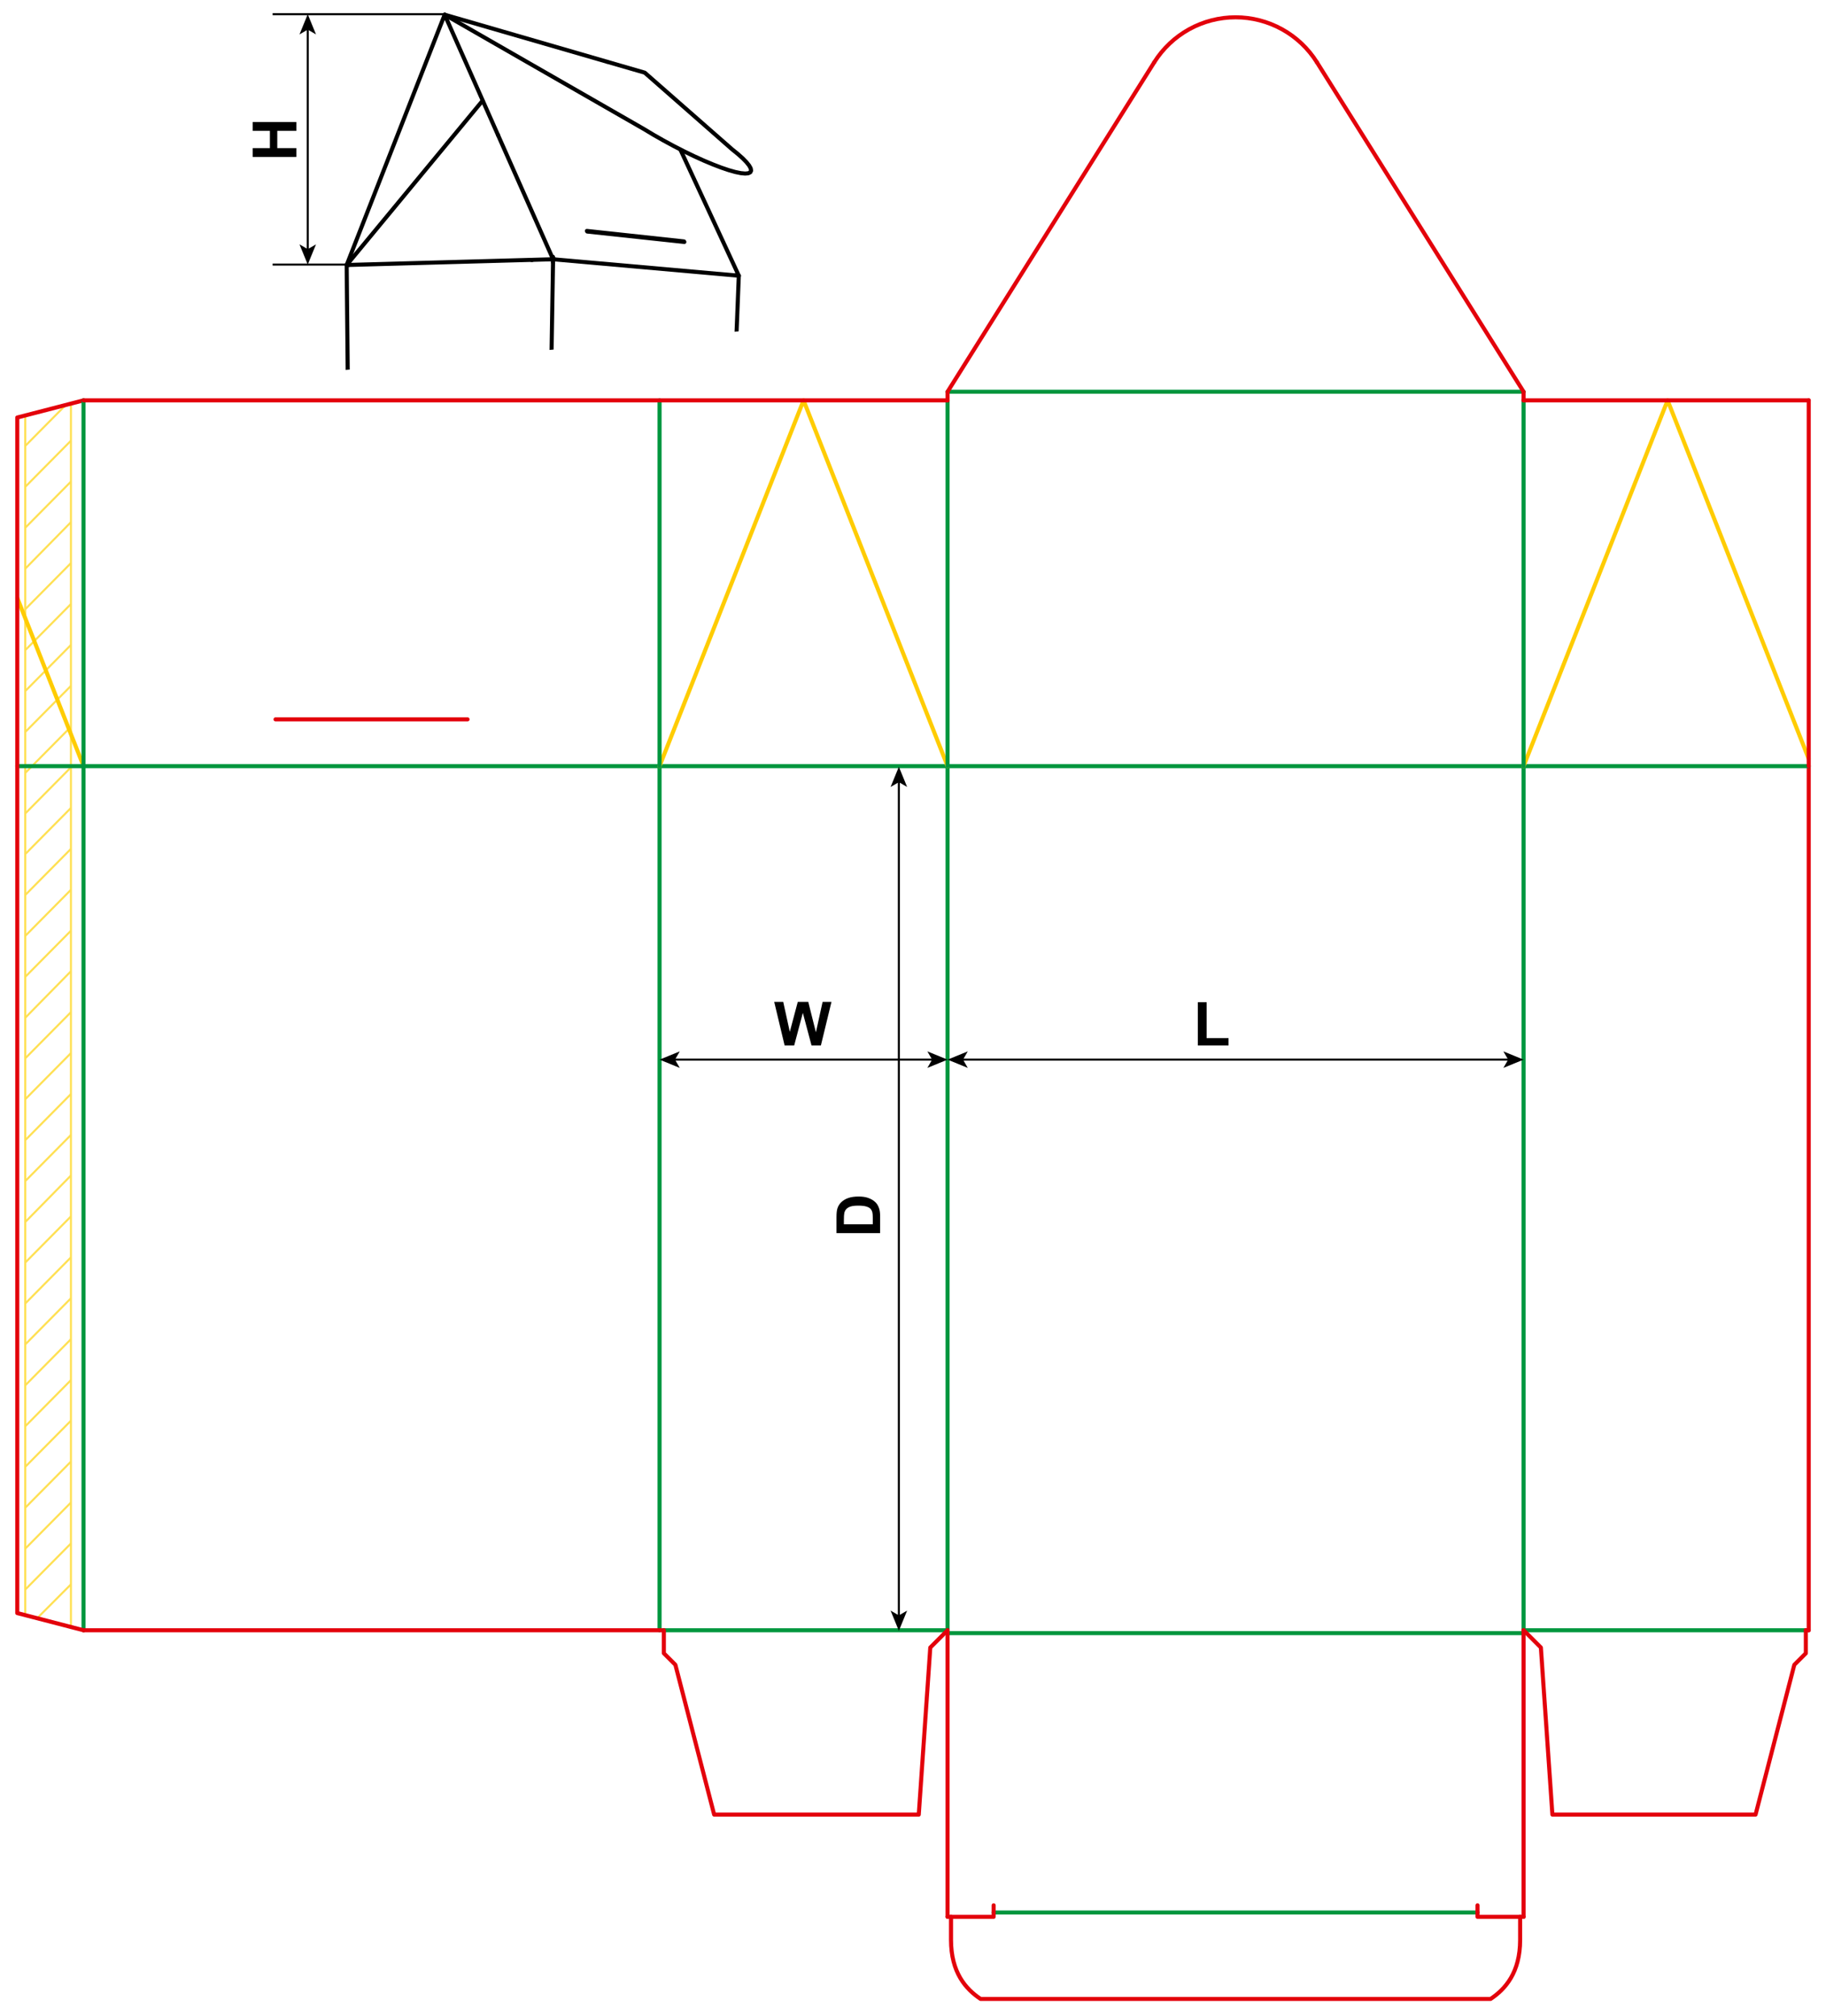 <?xml version="1.0" encoding="iso-8859-1"?> <!-- Generator: Adobe Illustrator 21.1.0, SVG Export Plug-In . SVG Version: 6.00 Build 0)  --> <svg version="1.1" id="Layer_1" xmlns="http://www.w3.org/2000/svg" xmlns:xlink="http://www.w3.org/1999/xlink" x="0px" y="0px" viewBox="0 0 898.58 992.13" style="enable-background:new 0 0 898.58 992.13;" xml:space="preserve"> <g>  <line style="fill:none;stroke:#FFE053;stroke-width:1;stroke-miterlimit:10;" x1="12.416" y1="794.784" x2="12.416" y2="204.284"/>  <line style="fill:none;stroke:#FFE053;stroke-width:1;stroke-miterlimit:10;" x1="34.907" y1="199.139" x2="34.907" y2="800.881"/>  <line style="fill:none;stroke:#FFE053;stroke-width:1;stroke-miterlimit:10;" x1="12.416" y1="601.35" x2="34.907" y2="578.441"/>  <line style="fill:none;stroke:#FFE053;stroke-width:1;stroke-miterlimit:10;" x1="12.416" y1="581.212" x2="34.907" y2="558.488"/>  <line style="fill:none;stroke:#FFE053;stroke-width:1;stroke-miterlimit:10;" x1="12.416" y1="561.075" x2="34.907" y2="538.35"/>  <line style="fill:none;stroke:#FFE053;stroke-width:1;stroke-miterlimit:10;" x1="12.416" y1="540.937" x2="34.907" y2="518.212"/>  <line style="fill:none;stroke:#FFE053;stroke-width:1;stroke-miterlimit:10;" x1="12.416" y1="520.799" x2="34.907" y2="498.075"/>  <line style="fill:none;stroke:#FFE053;stroke-width:1;stroke-miterlimit:10;" x1="12.416" y1="500.846" x2="34.907" y2="477.937"/>  <line style="fill:none;stroke:#FFE053;stroke-width:1;stroke-miterlimit:10;" x1="12.416" y1="480.708" x2="34.907" y2="457.984"/>  <line style="fill:none;stroke:#FFE053;stroke-width:1;stroke-miterlimit:10;" x1="12.416" y1="460.57" x2="34.907" y2="437.846"/>  <line style="fill:none;stroke:#FFE053;stroke-width:1;stroke-miterlimit:10;" x1="12.416" y1="440.432" x2="34.907" y2="417.708"/>  <line style="fill:none;stroke:#FFE053;stroke-width:1;stroke-miterlimit:10;" x1="12.416" y1="420.295" x2="34.907" y2="397.57"/>  <line style="fill:none;stroke:#FFE053;stroke-width:1;stroke-miterlimit:10;" x1="12.416" y1="621.303" x2="34.907" y2="598.579"/>  <line style="fill:none;stroke:#FFE053;stroke-width:1;stroke-miterlimit:10;" x1="12.416" y1="641.441" x2="34.907" y2="618.717"/>  <line style="fill:none;stroke:#FFE053;stroke-width:1;stroke-miterlimit:10;" x1="12.416" y1="661.579" x2="34.907" y2="638.855"/>  <line style="fill:none;stroke:#FFE053;stroke-width:1;stroke-miterlimit:10;" x1="12.416" y1="681.717" x2="34.907" y2="658.992"/>  <line style="fill:none;stroke:#FFE053;stroke-width:1;stroke-miterlimit:10;" x1="12.416" y1="701.855" x2="34.907" y2="679.13"/>  <line style="fill:none;stroke:#FFE053;stroke-width:1;stroke-miterlimit:10;" x1="12.416" y1="721.808" x2="34.907" y2="699.083"/>  <line style="fill:none;stroke:#FFE053;stroke-width:1;stroke-miterlimit:10;" x1="12.416" y1="279.859" x2="34.907" y2="256.95"/>  <line style="fill:none;stroke:#FFE053;stroke-width:1;stroke-miterlimit:10;" x1="12.416" y1="259.721" x2="34.907" y2="236.997"/>  <line style="fill:none;stroke:#FFE053;stroke-width:1;stroke-miterlimit:10;" x1="12.416" y1="239.583" x2="34.907" y2="216.859"/>  <line style="fill:none;stroke:#FFE053;stroke-width:1;stroke-miterlimit:10;" x1="12.416" y1="219.445" x2="32.389" y2="199.265"/>  <line style="fill:none;stroke:#FFE053;stroke-width:1;stroke-miterlimit:10;" x1="12.416" y1="299.812" x2="34.907" y2="277.087"/>  <line style="fill:none;stroke:#FFE053;stroke-width:1;stroke-miterlimit:10;" x1="12.416" y1="319.95" x2="34.907" y2="297.225"/>  <line style="fill:none;stroke:#FFE053;stroke-width:1;stroke-miterlimit:10;" x1="12.416" y1="340.087" x2="34.907" y2="317.363"/>  <line style="fill:none;stroke:#FFE053;stroke-width:1;stroke-miterlimit:10;" x1="12.416" y1="360.225" x2="34.907" y2="337.501"/>  <line style="fill:none;stroke:#FFE053;stroke-width:1;stroke-miterlimit:10;" x1="12.416" y1="380.363" x2="34.907" y2="357.639"/>  <line style="fill:none;stroke:#FFE053;stroke-width:1;stroke-miterlimit:10;" x1="12.416" y1="400.316" x2="34.907" y2="377.592"/>  <line style="fill:none;stroke:#FFE053;stroke-width:1;stroke-miterlimit:10;" x1="12.416" y1="741.945" x2="34.907" y2="719.221"/>  <line style="fill:none;stroke:#FFE053;stroke-width:1;stroke-miterlimit:10;" x1="12.416" y1="762.083" x2="34.907" y2="739.359"/>  <line style="fill:none;stroke:#FFE053;stroke-width:1;stroke-miterlimit:10;" x1="12.416" y1="782.221" x2="34.907" y2="759.497"/>  <line style="fill:none;stroke:#FFE053;stroke-width:1;stroke-miterlimit:10;" x1="18.315" y1="796.262" x2="34.907" y2="779.635"/> </g> <line style="fill:none;stroke:#FFCC00;stroke-width:2;stroke-linecap:round;stroke-linejoin:round;stroke-miterlimit:10;" x1="41.1" y1="377.01" x2="8.5" y2="294.21"/> <line style="fill:none;stroke:#00963E;stroke-width:2;stroke-linecap:round;stroke-linejoin:round;stroke-miterlimit:10;" x1="41.1" y1="377.01" x2="41.1" y2="802.21"/> <line style="fill:none;stroke:#00963E;stroke-width:2;stroke-linecap:round;stroke-linejoin:round;stroke-miterlimit:10;" x1="324.57" y1="377.01" x2="324.57" y2="802.21"/> <line style="fill:none;stroke:#00963E;stroke-width:2;stroke-linecap:round;stroke-linejoin:round;stroke-miterlimit:10;" x1="466.3" y1="377.01" x2="466.3" y2="802.21"/> <line style="fill:none;stroke:#00963E;stroke-width:2;stroke-linecap:round;stroke-linejoin:round;stroke-miterlimit:10;" x1="749.76" y1="377.01" x2="749.76" y2="802.21"/> <line style="fill:none;stroke:#E3000B;stroke-width:2;stroke-linecap:round;stroke-linejoin:round;stroke-miterlimit:10;" x1="890.08" y1="377.01" x2="890.08" y2="802.21"/> <line style="fill:none;stroke:#E3000B;stroke-width:2;stroke-linecap:round;stroke-linejoin:round;stroke-miterlimit:10;" x1="41.1" y1="802.21" x2="326.69" y2="802.21"/> <line style="fill:none;stroke:#00963E;stroke-width:2;stroke-linecap:round;stroke-linejoin:round;stroke-miterlimit:10;" x1="41.1" y1="377.01" x2="890.08" y2="377.01"/> <line style="fill:none;stroke:#00963E;stroke-width:2;stroke-linecap:round;stroke-linejoin:round;stroke-miterlimit:10;" x1="326.69" y1="802.21" x2="466.3" y2="802.21"/> <line style="fill:none;stroke:#00963E;stroke-width:2;stroke-linecap:round;stroke-linejoin:round;stroke-miterlimit:10;" x1="466.3" y1="803.63" x2="749.76" y2="803.63"/> <line style="fill:none;stroke:#00963E;stroke-width:2;stroke-linecap:round;stroke-linejoin:round;stroke-miterlimit:10;" x1="749.76" y1="802.21" x2="888.66" y2="802.21"/> <line style="fill:none;stroke:#E3000B;stroke-width:2;stroke-linecap:round;stroke-linejoin:round;stroke-miterlimit:10;" x1="888.66" y1="802.21" x2="890.08" y2="802.21"/> <line style="fill:none;stroke:#00963E;stroke-width:2;stroke-linecap:round;stroke-linejoin:round;stroke-miterlimit:10;" x1="41.1" y1="377.01" x2="8.5" y2="377.01"/> <polyline style="fill:none;stroke:#E3000B;stroke-width:2;stroke-linecap:round;stroke-linejoin:round;stroke-miterlimit:10;" points=" 41.1,197.01 8.5,205.45 8.5,793.77 41.1,802.21 "/> <polyline style="fill:none;stroke:#FFCC00;stroke-width:2;stroke-linecap:round;stroke-linejoin:round;stroke-miterlimit:10;" points=" 324.57,377.01 395.43,197.01 466.3,377.01 "/> <polyline style="fill:none;stroke:#FFCC00;stroke-width:2;stroke-linecap:round;stroke-linejoin:round;stroke-miterlimit:10;" points=" 749.76,377.01 820.63,197.01 890.08,373.41 "/> <line style="fill:none;stroke:#00963E;stroke-width:2;stroke-linecap:round;stroke-linejoin:round;stroke-miterlimit:10;" x1="41.1" y1="377.01" x2="41.1" y2="197.01"/> <line style="fill:none;stroke:#00963E;stroke-width:2;stroke-linecap:round;stroke-linejoin:round;stroke-miterlimit:10;" x1="324.57" y1="377.01" x2="324.57" y2="197.01"/> <line style="fill:none;stroke:#00963E;stroke-width:2;stroke-linecap:round;stroke-linejoin:round;stroke-miterlimit:10;" x1="466.3" y1="377.01" x2="466.3" y2="197.01"/> <line style="fill:none;stroke:#00963E;stroke-width:2;stroke-linecap:round;stroke-linejoin:round;stroke-miterlimit:10;" x1="749.76" y1="377.01" x2="749.76" y2="197.01"/> <line style="fill:none;stroke:#00963E;stroke-width:2;stroke-linecap:round;stroke-linejoin:round;stroke-miterlimit:10;" x1="466.3" y1="192.76" x2="749.76" y2="192.76"/> <path style="fill:none;stroke:#E3000B;stroke-width:2;stroke-linecap:round;stroke-linejoin:round;stroke-miterlimit:10;" d=" M648.05,30.64c-4.25-6.77-10.15-12.36-17.15-16.23c-7-3.87-14.87-5.9-22.87-5.9s-15.87,2.03-22.87,5.9 c-6.99,3.87-12.9,9.46-17.15,16.23"/> <line style="fill:none;stroke:#E3000B;stroke-width:2;stroke-linecap:round;stroke-linejoin:round;stroke-miterlimit:10;" x1="41.1" y1="197.01" x2="466.3" y2="197.01"/> <line style="fill:none;stroke:#E3000B;stroke-width:2;stroke-linecap:round;stroke-linejoin:round;stroke-miterlimit:10;" x1="749.76" y1="197.01" x2="890.08" y2="197.01"/> <line style="fill:none;stroke:#E3000B;stroke-width:2;stroke-linecap:round;stroke-linejoin:round;stroke-miterlimit:10;" x1="890.08" y1="377.01" x2="890.08" y2="197.01"/> <polyline style="fill:none;stroke:#E3000B;stroke-width:2;stroke-linecap:round;stroke-linejoin:round;stroke-miterlimit:10;" points=" 466.3,197.01 466.3,192.76 568.01,30.64 "/> <polyline style="fill:none;stroke:#E3000B;stroke-width:2;stroke-linecap:round;stroke-linejoin:round;stroke-miterlimit:10;" points=" 648.05,30.64 749.76,192.76 749.76,197.01 "/> <line style="fill:none;stroke:#E3000B;stroke-width:2;stroke-linecap:round;stroke-linejoin:round;stroke-miterlimit:10;" x1="135.59" y1="353.98" x2="230.08" y2="353.98"/> <polyline style="fill:none;stroke:#E3000B;stroke-width:2;stroke-linecap:round;stroke-linejoin:round;stroke-miterlimit:10;" points=" 749.76,802.207 758.27,810.717 763.94,892.917 863.92,892.917 882.99,819.217 888.66,813.547 888.66,802.207 "/> <line style="fill:none;stroke:#E3000B;stroke-width:2;stroke-linecap:round;stroke-linejoin:round;stroke-miterlimit:10;" x1="466.3" y1="802.207" x2="466.3" y2="943.227"/> <line style="fill:none;stroke:#E3000B;stroke-width:2;stroke-linecap:round;stroke-linejoin:round;stroke-miterlimit:10;" x1="749.76" y1="802.207" x2="749.76" y2="943.227"/> <line style="fill:none;stroke:#00963E;stroke-width:2;stroke-linecap:round;stroke-linejoin:round;stroke-miterlimit:10;" x1="488.98" y1="941.107" x2="727.09" y2="941.107"/> <polyline style="fill:none;stroke:#E3000B;stroke-width:2;stroke-linecap:round;stroke-linejoin:round;stroke-miterlimit:10;" points=" 466.3,943.227 488.98,943.227 488.98,937.567 "/> <polyline style="fill:none;stroke:#E3000B;stroke-width:2;stroke-linecap:round;stroke-linejoin:round;stroke-miterlimit:10;" points=" 749.76,943.227 727.09,943.227 727.09,937.567 "/> <path style="fill:none;stroke:#E3000B;stroke-width:2;stroke-linecap:round;stroke-linejoin:round;stroke-miterlimit:10;" d=" M468,943.227v11.34c0,16.05,7.26,24.22,14.53,29.06h251.01c7.26-4.84,14.52-13.01,14.52-29.06v-11.34"/> <polyline style="fill:none;stroke:#E3000B;stroke-width:2;stroke-linecap:round;stroke-linejoin:round;stroke-miterlimit:10;" points=" 466.298,802.207 457.798,810.717 452.128,892.917 351.438,892.917 332.358,819.217 326.688,813.547 326.688,802.207 "/> <g> <g> <line style="fill:none;stroke:#000000;stroke-miterlimit:10;" x1="151.442" y1="123.13" x2="151.442" y2="14.05"/> <g> <polygon points="151.442,130.19 155.508,120.241 151.442,122.602 147.378,120.241 			"/> </g> <g> <polygon points="151.442,6.99 155.508,16.939 151.442,14.578 147.378,16.939 			"/> </g> </g> </g> <g> <path d="M145.839,77.224h-21.475v-4.336h8.452v-8.496h-8.452v-4.336h21.475v4.336h-9.39v8.496h9.39V77.224z"/> </g> <line style="fill:none;stroke:#000000;stroke-miterlimit:10;" x1="134.158" y1="130.19" x2="173.624" y2="130.19"/> <line style="fill:none;stroke:#000000;stroke-miterlimit:10;" x1="134.158" y1="6.99" x2="218.666" y2="6.99"/> <g> <defs> <polygon id="SVGID_1_" points="373.319,162.088 161.113,182.943 161.113,0 373.319,0 		"/> </defs> <clipPath id="SVGID_2_"> <use xlink:href="#SVGID_1_"  style="overflow:visible;"/> </clipPath> <g style="clip-path:url(#SVGID_2_);">  <line style="fill:none;stroke:#000000;stroke-width:2;stroke-linecap:round;stroke-linejoin:round;stroke-miterlimit:10;" x1="173.461" y1="428.538" x2="174.231" y2="428.786"/>  <polyline style="fill:none;stroke:#000000;stroke-width:2;stroke-linecap:round;stroke-linejoin:round;stroke-miterlimit:10;" points=" 266.766,458.841 256.94,581.599 166.111,539.795 173.461,428.542 148.62,518.353 167.892,508.052 		"/>  <polyline style="fill:none;stroke:#000000;stroke-width:2;stroke-linecap:round;stroke-linejoin:round;stroke-miterlimit:10;" points=" 358.043,486.499 368.693,489.937 352.824,413.511 		"/>  <line style="fill:none;stroke:#000000;stroke-width:2;stroke-linecap:round;stroke-linejoin:round;stroke-miterlimit:10;" x1="267.546" y1="458.415" x2="352.04" y2="412.669"/>  <polyline style="fill:none;stroke:#000000;stroke-width:2;stroke-linecap:round;stroke-linejoin:round;stroke-miterlimit:10;" points=" 352.589,412.372 359.948,515.642 277.217,580.904 266.766,458.841 		"/>  <line style="fill:none;stroke:#000000;stroke-width:2;stroke-linecap:round;stroke-linejoin:round;stroke-miterlimit:10;" x1="352.589" y1="412.372" x2="352.629" y2="411.358"/>  <polyline style="fill:none;stroke:#000000;stroke-width:2;stroke-linecap:round;stroke-linejoin:round;stroke-miterlimit:10;" points=" 170.603,130.399 170.616,131.711 173.452,427.417 		"/>  <line style="fill:none;stroke:#000000;stroke-width:2;stroke-linecap:round;stroke-linejoin:round;stroke-miterlimit:10;" x1="272.145" y1="129.048" x2="272.167" y2="127.577"/>  <line style="fill:none;stroke:#000000;stroke-width:2;stroke-linecap:round;stroke-linejoin:round;stroke-miterlimit:10;" x1="273.013" y1="127.653" x2="362.876" y2="135.605"/>  <polyline style="fill:none;stroke:#000000;stroke-width:2;stroke-linecap:round;stroke-linejoin:round;stroke-miterlimit:10;" points=" 363.567,135.667 363.519,136.876 352.629,411.331 352.629,411.357 		"/>  <line style="fill:none;stroke:#000000;stroke-width:2;stroke-linecap:round;stroke-linejoin:round;stroke-miterlimit:10;" x1="352.589" y1="412.372" x2="352.04" y2="412.669"/>  <line style="fill:none;stroke:#000000;stroke-width:2;stroke-linecap:round;stroke-linejoin:round;stroke-miterlimit:10;" x1="267.546" y1="458.415" x2="266.766" y2="458.836"/>  <line style="fill:none;stroke:#000000;stroke-width:2;stroke-linecap:round;stroke-linejoin:round;stroke-miterlimit:10;" x1="261.999" y1="127.874" x2="261.521" y2="127.888"/>  <line style="fill:none;stroke:#000000;stroke-width:2;stroke-linecap:round;stroke-linejoin:round;stroke-miterlimit:10;" x1="272.145" y1="129.048" x2="266.784" y2="457.605"/>  <line style="fill:none;stroke:#000000;stroke-width:2;stroke-linecap:round;stroke-linejoin:round;stroke-miterlimit:10;" x1="170.603" y1="130.399" x2="171.635" y2="130.373"/>  <line style="fill:none;stroke:#000000;stroke-width:2;stroke-linecap:round;stroke-linejoin:round;stroke-miterlimit:10;" x1="271.347" y1="127.599" x2="272.167" y2="127.577"/>  <polyline style="fill:none;stroke:#000000;stroke-width:2;stroke-linecap:round;stroke-linejoin:round;stroke-miterlimit:10;" points=" 266.788,457.605 266.771,458.836 174.32,428.813 174.236,428.786 		"/>  <line style="fill:none;stroke:#000000;stroke-width:2;stroke-linecap:round;stroke-linejoin:round;stroke-miterlimit:10;" x1="173.461" y1="428.538" x2="173.452" y2="427.417"/>  <line style="fill:none;stroke:#000000;stroke-width:2;stroke-linecap:round;stroke-linejoin:round;stroke-miterlimit:10;" x1="272.047" y1="126.412" x2="272.167" y2="127.582"/>  <polyline style="fill:none;stroke:#000000;stroke-width:2;stroke-linecap:round;stroke-linejoin:round;stroke-miterlimit:10;" points=" 271.347,127.599 270.873,127.613 261.995,127.861 		"/>  <line style="fill:none;stroke:#000000;stroke-width:2;stroke-linecap:round;stroke-linejoin:round;stroke-miterlimit:10;" x1="261.521" y1="127.874" x2="171.635" y2="130.373"/>  <polyline style="fill:none;stroke:#000000;stroke-width:2;stroke-linecap:round;stroke-linejoin:round;stroke-miterlimit:10;" points=" 362.792,134.608 363.572,135.663 362.818,135.149 		"/>  <line style="fill:none;stroke:#000000;stroke-width:2;stroke-linecap:round;stroke-linejoin:round;stroke-miterlimit:10;" x1="272.047" y1="126.412" x2="272.043" y2="126.377"/>  <polyline style="fill:none;stroke:#000000;stroke-width:2;stroke-linecap:round;stroke-linejoin:round;stroke-miterlimit:10;" points=" 288.803,113.635 288.966,113.928 336.771,119.065 336.62,118.802 288.803,113.635 		"/>  <polyline style="fill:none;stroke:#000000;stroke-width:2;stroke-linecap:round;stroke-linejoin:round;stroke-miterlimit:10;" points=" 363.567,135.667 362.991,135.618 362.876,135.605 		"/>  <polyline style="fill:none;stroke:#000000;stroke-width:2;stroke-linecap:round;stroke-linejoin:round;stroke-miterlimit:10;" points=" 273.013,127.653 272.171,127.577 272.047,127.303 271.941,127.063 271.87,126.899 271.741,126.616 271.613,126.319 245.195,66.728 245.054,66.404 		"/>  <polyline style="fill:none;stroke:#000000;stroke-width:2;stroke-linecap:round;stroke-linejoin:round;stroke-miterlimit:10;" points=" 237.429,49.605 171.52,129.296 170.607,130.399 		"/>  <line style="fill:none;stroke:#000000;stroke-width:2;stroke-linecap:round;stroke-linejoin:round;stroke-miterlimit:10;" x1="218.822" y1="7.229" x2="170.603" y2="130.399"/>  <polyline style="fill:none;stroke:#000000;stroke-width:2;stroke-linecap:round;stroke-linejoin:round;stroke-miterlimit:10;" points=" 298.877,30.426 317.28,35.756 360.311,73.515 363.102,75.774 365.446,77.865 367.302,79.762 368.635,81.423 369.42,82.827 369.628,83.953 369.242,84.763 368.263,85.251 366.69,85.397 364.537,85.193 361.826,84.635 358.596,83.722 354.897,82.468 350.777,80.891 346.307,79.013 341.562,76.86 336.622,74.468 331.581,71.885 326.526,69.151 321.551,66.32 316.748,63.436 218.822,7.234 		"/>  <polyline style="fill:none;stroke:#000000;stroke-width:2;stroke-linecap:round;stroke-linejoin:round;stroke-miterlimit:10;" points=" 245.049,66.404 218.822,7.229 247.065,15.412 298.655,30.36 		"/>  <polyline style="fill:none;stroke:#000000;stroke-width:2;stroke-linecap:round;stroke-linejoin:round;stroke-miterlimit:10;" points=" 334.864,73.705 340.22,85.264 363.089,134.626 363.2,134.87 		"/> </g> </g> <g> <g> <line style="fill:none;stroke:#000000;stroke-miterlimit:10;" x1="473.361" y1="521.427" x2="742.699" y2="521.427"/> <g> <polygon points="466.3,521.427 476.249,525.492 473.888,521.427 476.249,517.362 			"/> </g> <g> <polygon points="749.76,521.427 739.811,525.492 742.172,521.427 739.811,517.362 			"/> </g> </g> </g> <g> <g> <line style="fill:none;stroke:#000000;stroke-miterlimit:10;" x1="331.631" y1="521.427" x2="459.239" y2="521.427"/> <g> <polygon points="324.57,521.427 334.519,525.492 332.158,521.427 334.519,517.362 			"/> </g> <g> <polygon points="466.3,521.427 456.351,525.492 458.712,521.427 456.351,517.362 			"/> </g> </g> </g> <g> <g> <line style="fill:none;stroke:#000000;stroke-miterlimit:10;" x1="442.333" y1="384.356" x2="442.333" y2="795.435"/> <g> <polygon points="442.333,377.296 438.268,387.245 442.333,384.884 446.398,387.245 			"/> </g> <g> <polygon points="442.333,802.496 438.268,792.547 442.333,794.907 446.398,792.547 			"/> </g> </g> </g> <g> <path d="M589.454,514.464v-21.299h4.336v17.681h10.781v3.618H589.454z"/> </g> <g> <path d="M386.115,514.464l-5.127-21.475h4.438l3.237,14.751l3.926-14.751h5.156l3.765,15l3.296-15h4.365l-5.215,21.475h-4.6 l-4.277-16.055l-4.263,16.055H386.115z"/> </g> <g> <path d="M411.641,606.79v-7.925c0-1.787,0.137-3.149,0.41-4.087c0.371-1.26,1.03-2.339,1.978-3.237s2.107-1.582,3.479-2.051 s3.064-0.703,5.076-0.703c1.768,0,3.291,0.22,4.57,0.659c1.563,0.537,2.827,1.304,3.794,2.3c0.732,0.752,1.304,1.768,1.714,3.047 c0.303,0.957,0.454,2.236,0.454,3.838v8.159H411.641z M415.273,602.454h14.224v-3.237c0-1.211-0.068-2.085-0.205-2.622 c-0.176-0.703-0.474-1.286-0.894-1.75s-1.111-0.843-2.073-1.136s-2.273-0.439-3.933-0.439s-2.935,0.146-3.823,0.439 s-1.582,0.703-2.08,1.23s-0.835,1.196-1.011,2.007c-0.137,0.605-0.205,1.792-0.205,3.56V602.454z"/> </g> </svg> 